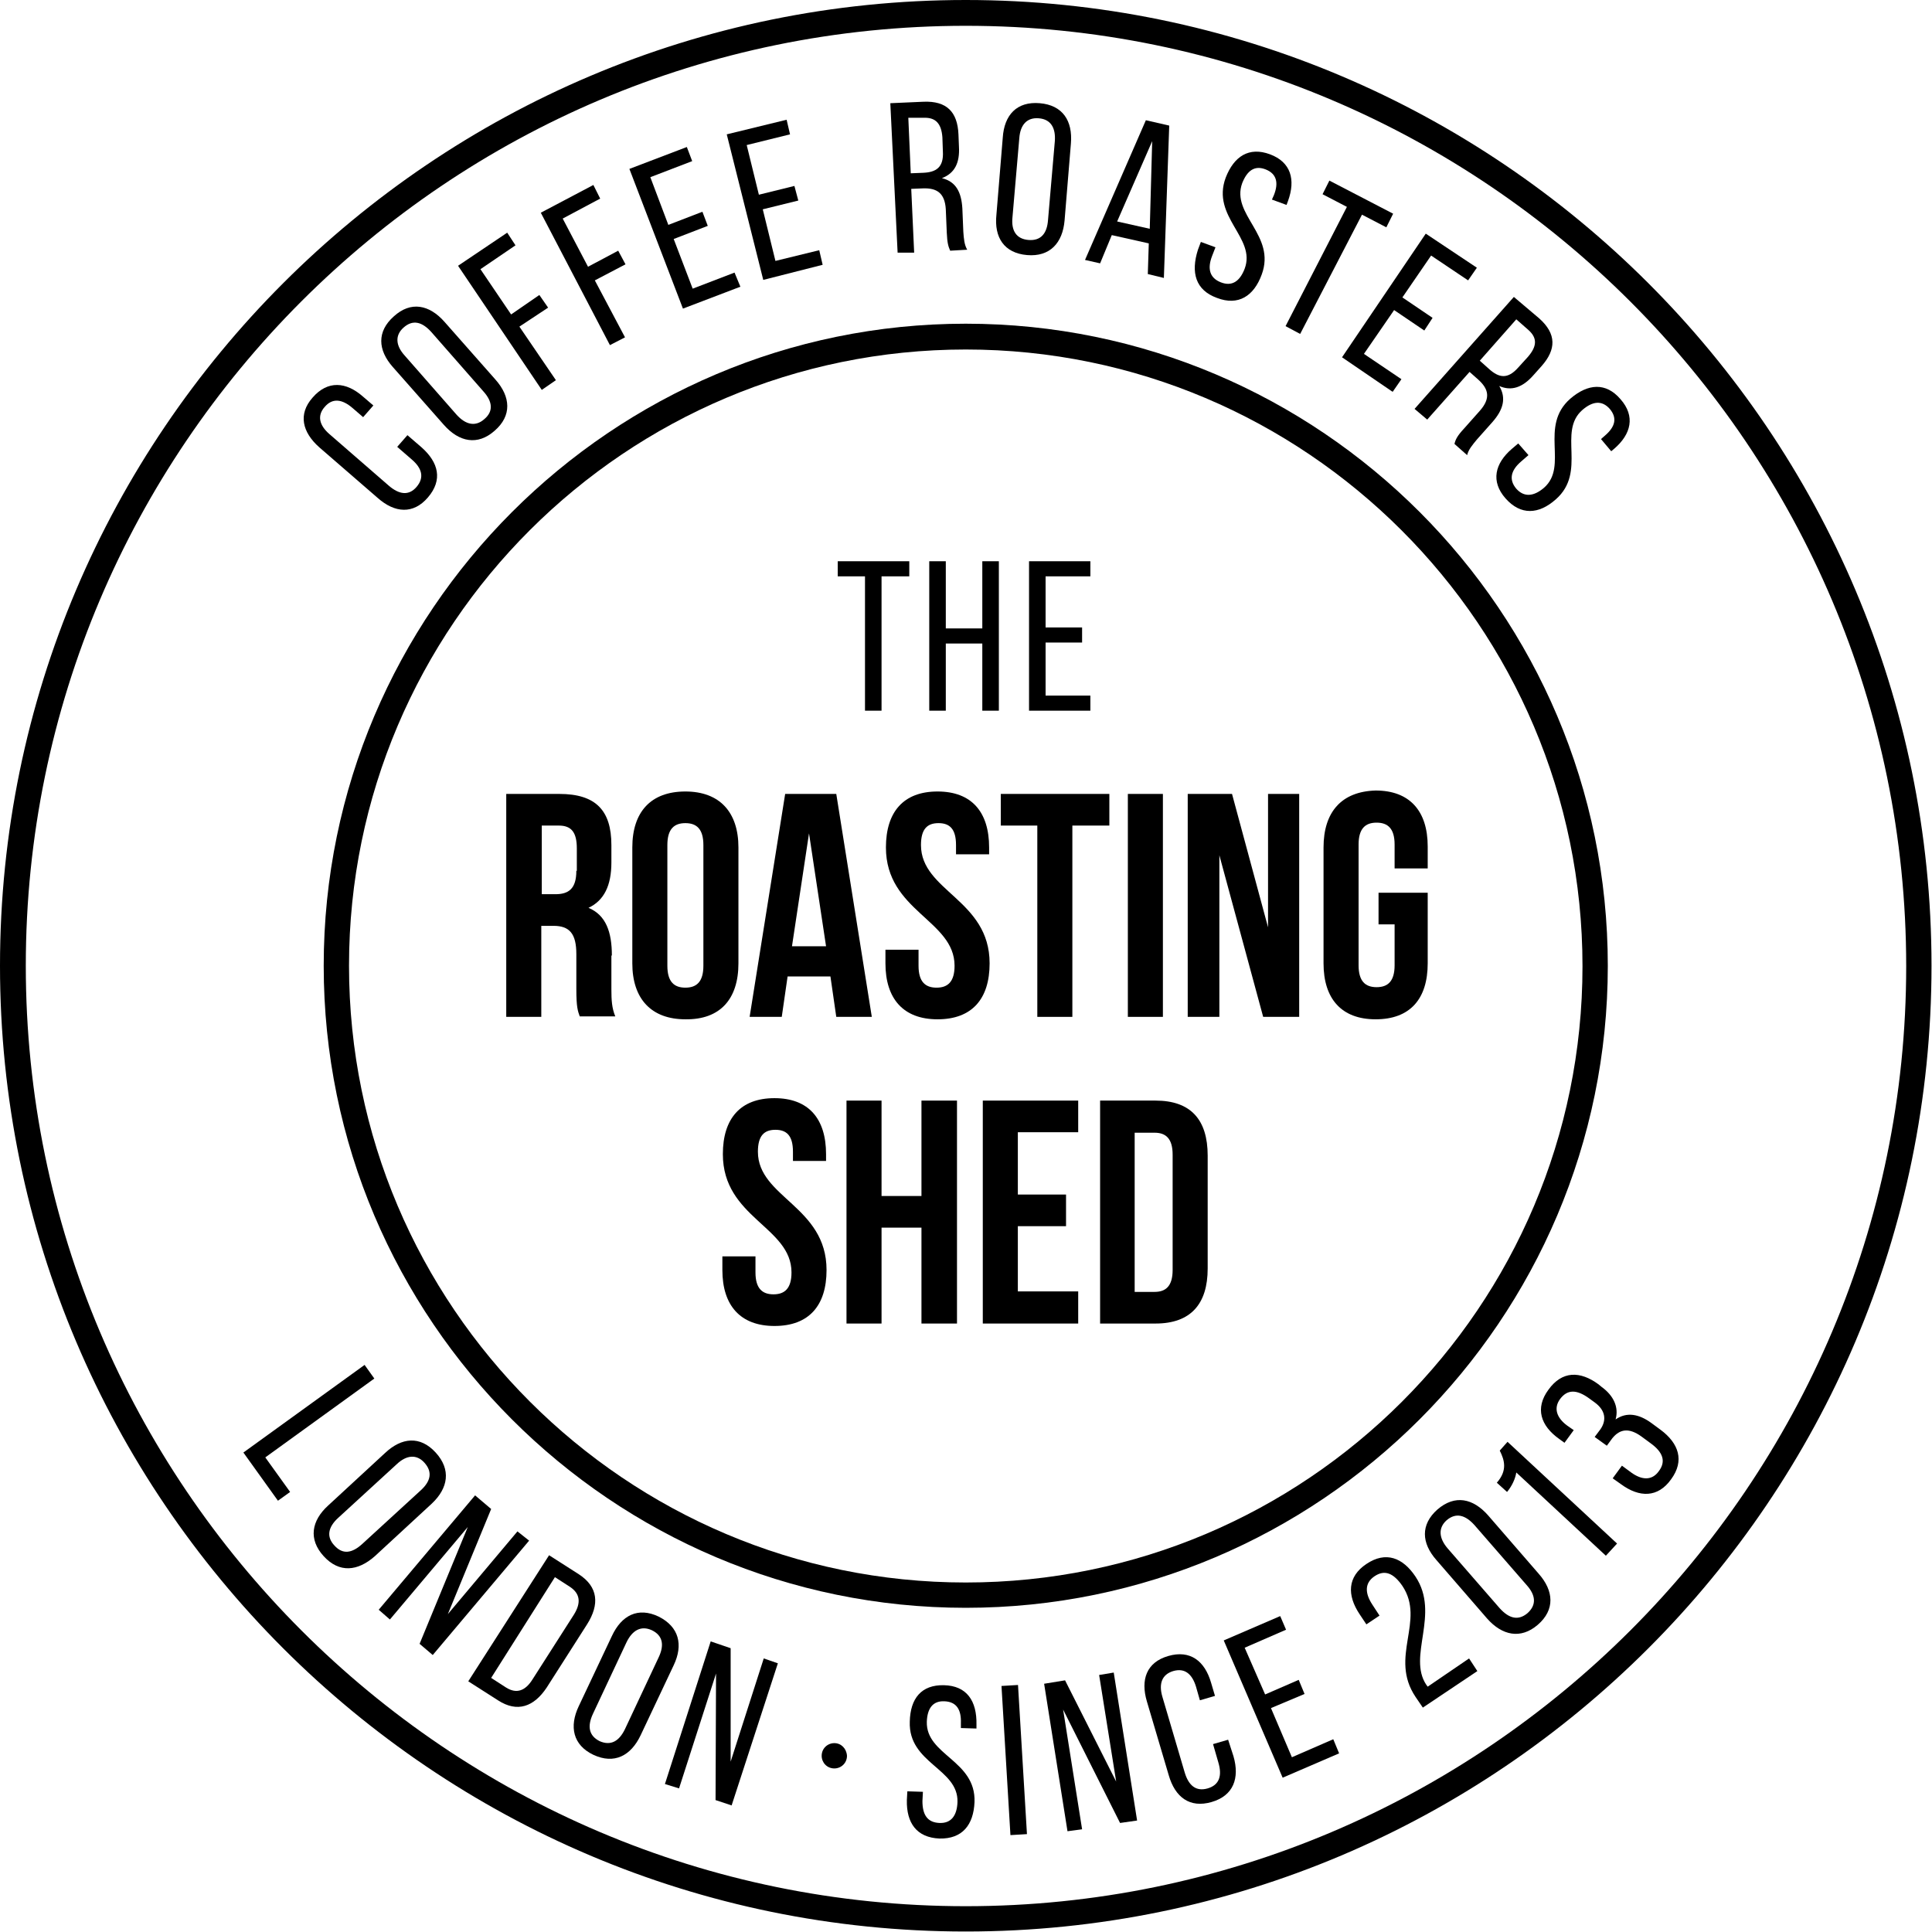 <?xml version="1.0" encoding="utf-8"?>
<!-- Generator: Adobe Illustrator 25.0.1, SVG Export Plug-In . SVG Version: 6.00 Build 0)  -->
<svg version="1.1" id="Layer_1" xmlns="http://www.w3.org/2000/svg" xmlns:xlink="http://www.w3.org/1999/xlink" x="0px" y="0px"
	 viewBox="0 0 396.9 396.9" style="enable-background:new 0 0 396.9 396.9;" xml:space="preserve">
<g>
	<path d="M198.4,0C89,0,0,89,0,198.4s89,198.4,198.4,198.4s198.4-89,198.4-198.4S307.8,0,198.4,0z M198.4,391.6
		C91.9,391.6,5.3,304.9,5.3,198.4C5.3,91.9,91.9,5.3,198.4,5.3s193.2,86.7,193.2,193.2C391.6,304.9,304.9,391.6,198.4,391.6z"/>
	<path d="M198.4,66.5c-72.7,0-131.9,59.2-131.9,131.9s59.2,131.9,131.9,131.9s131.9-59.2,131.9-131.9S271.2,66.5,198.4,66.5z
		 M198.4,325.1c-69.8,0-126.7-56.8-126.7-126.7S128.6,71.8,198.4,71.8s126.7,56.8,126.7,126.7S268.3,325.1,198.4,325.1z"/>
	<path d="M65.6,91.9l12,10.4c3.5,3.1,7.3,3.4,10.3-0.1c3.1-3.6,2.2-7.2-1.3-10.3l-2.9-2.5l-2.1,2.4l3,2.6c2.1,1.8,2.6,3.7,1,5.6
		c-1.6,1.9-3.6,1.6-5.7-0.2L67.7,89.2c-2.1-1.8-2.6-3.8-1-5.6c1.6-1.9,3.6-1.6,5.7,0.2l2.2,1.9l2.1-2.4l-2.1-1.8
		c-3.5-3.1-7.3-3.4-10.4,0.2C61.2,85.1,62.1,88.8,65.6,91.9z"/>
	<path d="M91.2,87.3c3.1,3.5,6.9,4.3,10.4,1.2c3.6-3.1,3.3-7,0.2-10.5L91.3,66.1c-3.1-3.5-6.9-4.3-10.4-1.1
		c-3.5,3.1-3.3,6.9-0.2,10.4L91.2,87.3z M82.9,67.3c1.9-1.7,3.8-1.2,5.7,0.9l10.7,12.2c1.9,2.1,2.1,4.1,0.2,5.7
		c-1.8,1.6-3.8,1.2-5.7-0.9L83.1,73C81.3,71,81.1,68.9,82.9,67.3z"/>
	<polygon points="114.2,78.1 106.7,67.1 112.6,63.2 110.8,60.6 105,64.6 98.7,55.3 105.9,50.4 104.2,47.8 94.1,54.6 111.3,80.1 	"/>
	<polygon points="128.4,69.3 122.2,57.6 128.5,54.3 127,51.5 120.8,54.8 115.6,44.9 123.3,40.8 121.9,38 111.1,43.7 125.3,70.9 	"/>
	<polygon points="152.1,58.9 150.9,56 142.3,59.3 138.4,49.1 145.4,46.4 144.3,43.5 137.3,46.2 133.6,36.4 142.2,33.1 141.1,30.2 
		129.3,34.7 140.3,63.4 	"/>
	<polygon points="169,54.4 168.3,51.4 159.3,53.6 156.7,43 164,41.2 163.2,38.2 155.9,40 153.4,29.8 162.3,27.6 161.6,24.6 
		149.3,27.6 156.8,57.5 	"/>
	<path d="M187.8,51.9l-0.6-13.1l2.4-0.1c2.8-0.1,4.5,0.9,4.7,4.3l0.2,4.8c0.1,2.1,0.3,2.8,0.7,3.7l3.5-0.2c-0.6-1-0.7-2.3-0.8-3.7
		l-0.2-4.8c-0.2-3.3-1.3-5.5-4.2-6.2c2.6-1,3.7-3.1,3.5-6.5l-0.1-2.5c-0.2-4.6-2.4-6.9-7.2-6.7l-6.8,0.3l1.5,30.7L187.8,51.9z
		 M189.8,24.2c2.5-0.1,3.6,1.3,3.8,4l0.1,2.9c0.2,3.3-1.4,4.3-4.1,4.4l-2.5,0.1l-0.5-11.4L189.8,24.2z"/>
	<path d="M211,52.4c4.7,0.4,7.3-2.5,7.7-7.1l1.3-15.8c0.4-4.7-1.7-7.9-6.4-8.3c-4.7-0.4-7.3,2.4-7.6,7.1l-1.3,15.8
		C204.2,48.8,206.3,52,211,52.4z M208,44.6l1.4-16.2c0.2-2.8,1.6-4.3,4-4.1c2.5,0.2,3.5,2,3.3,4.7l-1.4,16.2c-0.2,2.8-1.5,4.3-4,4.1
		C208.8,49.1,207.7,47.4,208,44.6z"/>
	<path d="M228.4,48.3L236,50l-0.2,6.3l3.3,0.8l1.1-31.3l-4.8-1.1l-12.5,28.7l3.1,0.7L228.4,48.3z M236.7,29L236.2,47l-6.7-1.5
		L236.7,29z"/>
	<path d="M250,61.2c4.4,1.7,7.6-0.4,9.2-4.8c3-8.1-6.4-12.3-4-18.8c1-2.5,2.5-3.7,4.8-2.8c2.3,0.9,2.7,2.8,1.7,5.3l-0.4,0.9l3,1.1
		l0.3-0.8c1.6-4.4,0.6-8-3.7-9.6c-4.3-1.6-7.4,0.4-9.1,4.8c-3,8.1,6.3,12.3,3.9,18.7c-1,2.6-2.6,3.7-4.9,2.8
		c-2.3-0.9-2.8-2.8-1.8-5.4l0.7-1.8l-3-1.1l-0.6,1.6C244.6,56,245.6,59.6,250,61.2z"/>
	<polygon points="264.1,67 267.1,68.6 279.8,44.1 284.8,46.7 286.2,43.9 273.1,37.1 271.7,39.9 276.7,42.5 	"/>
	<polygon points="286.1,80.5 287.9,77.9 280.2,72.7 286.4,63.7 292.6,67.9 294.3,65.3 288.1,61.1 294,52.5 301.6,57.6 303.4,55 
		292.9,48 275.7,73.4 	"/>
	<path d="M293.2,86.2l8.7-9.8l1.8,1.6c2.1,1.9,2.6,3.8,0.3,6.4l-3.2,3.6c-1.4,1.5-1.8,2.3-2,3.2l2.6,2.3c0.3-1.2,1.1-2.1,2-3.2
		l3.2-3.6c2.2-2.5,2.9-4.9,1.4-7.4c2.5,1.1,4.8,0.3,7-2.2l1.7-1.9c3-3.4,3.1-6.6-0.5-9.8L311,61l-20.4,23L293.2,86.2z M311.5,65.6
		l2.5,2.2c1.9,1.7,1.7,3.4-0.1,5.5l-2,2.2c-2.2,2.5-4,2.1-6,0.3l-1.9-1.7L311.5,65.6z"/>
	<path d="M317.2,100.2c-2.1,1.8-4.1,2-5.7,0.2c-1.6-1.9-1.1-3.8,1-5.6l1.5-1.3l-2.1-2.4l-1.3,1.1c-3.5,3-4.4,6.7-1.3,10.2
		c3.1,3.5,6.8,3.3,10.3,0.2c6.5-5.7,0.3-13.9,5.5-18.4c2.1-1.8,4-2,5.6-0.2c1.6,1.9,1.1,3.7-1,5.5l-0.8,0.7l2.1,2.5l0.6-0.5
		c3.5-3,4.4-6.7,1.3-10.2c-3-3.5-6.7-3.2-10.3-0.1C316.1,87.6,322.3,95.7,317.2,100.2z"/>
	<polygon points="74.9,280.4 50,298.4 57.1,308.3 59.6,306.5 54.5,299.4 76.9,283.2 	"/>
	<path d="M89.5,298.4c-3.2-3.5-7-3.1-10.4,0.1l-11.7,10.8c-3.4,3.1-4.1,6.9-0.9,10.4c3.2,3.5,7,3.1,10.5,0l11.7-10.8
		C92.1,305.7,92.7,301.9,89.5,298.4z M86.4,306.2l-12,11c-2.1,1.9-4,2.2-5.7,0.3c-1.7-1.8-1.3-3.8,0.8-5.7l12-11
		c2-1.9,4.1-2.1,5.7-0.3C88.9,302.4,88.5,304.3,86.4,306.2z"/>
	<polygon points="106.3,314.6 92,331.6 100.9,310 97.6,307.2 77.8,330.7 80.1,332.7 96.1,313.7 86.2,337.7 88.9,340 108.7,316.5 	
		"/>
	<path d="M118.9,323.4l-6.1-3.9l-16.6,25.9l6.1,3.9c4,2.6,7.4,1.3,10-2.6l8.3-13C123.2,329.6,122.9,326,118.9,323.4z M117.9,331.7
		l-8.5,13.3c-1.5,2.4-3.3,3-5.4,1.7l-3.1-2L114,324l3.1,2C119.2,327.4,119.4,329.3,117.9,331.7z"/>
	<path d="M135.3,332.1c-4.2-2-7.6-0.3-9.6,4l-6.8,14.4c-2,4.2-1.2,8,3,10c4.3,2,7.7,0.2,9.7-4l6.8-14.4
		C140.4,337.9,139.5,334.2,135.3,332.1z M135.3,340.5l-6.9,14.7c-1.2,2.5-2.9,3.5-5.2,2.5c-2.2-1.1-2.6-3-1.4-5.6l6.9-14.7
		c1.2-2.5,3-3.5,5.2-2.5C136.2,336,136.5,338,135.3,340.5z"/>
	<polygon points="150.1,361.9 150.1,338.6 146,337.2 136.6,366.5 139.5,367.4 147.1,343.8 147,369.8 150.3,370.9 159.8,341.7 
		156.9,340.7 	"/>
	<path d="M193.9,346.2c-4.6-0.1-6.9,2.7-7,7.5c-0.3,8.6,10,9.6,9.8,16.5c-0.1,2.8-1.3,4.4-3.7,4.3c-2.5-0.1-3.5-1.7-3.5-4.5l0.1-1.9
		l-3.2-0.1l-0.1,1.8c-0.1,4.7,2,7.7,6.7,7.9c4.7,0.1,7-2.8,7.2-7.5c0.3-8.6-10-9.6-9.8-16.5c0.1-2.7,1.2-4.3,3.6-4.2
		c2.5,0.1,3.5,1.7,3.4,4.5l0,1l3.2,0.1l0-0.8C200.7,349.4,198.6,346.3,193.9,346.2z"/>
	
		<rect x="206.7" y="346.3" transform="matrix(0.998 -5.983778e-02 5.983778e-02 0.998 -21.267 13.118)" width="3.4" height="30.7"/>
	<polygon points="225.8,344.1 229.3,366 218.8,345.2 214.5,345.9 219.3,376.2 222.3,375.8 218.4,351.2 230.1,374.5 233.6,374 
		228.8,343.6 	"/>
	<path d="M252.3,357.4l-3.1,0.9l1.1,3.8c0.8,2.7,0.2,4.6-2.2,5.3c-2.4,0.7-3.9-0.6-4.7-3.2l-4.6-15.6c-0.8-2.7-0.1-4.6,2.2-5.3
		c2.4-0.7,3.9,0.6,4.7,3.2l0.8,2.8l3.1-0.9l-0.8-2.7c-1.3-4.5-4.3-6.8-8.8-5.5c-4.5,1.3-5.7,4.9-4.4,9.3l4.5,15.2
		c1.3,4.5,4.3,6.8,8.8,5.5c4.5-1.3,5.8-4.9,4.5-9.4L252.3,357.4z"/>
	<polygon points="265.4,361 261.1,350.9 268,348 266.8,345.1 259.9,348.1 255.7,338.5 264.2,334.8 263,332 251.4,337 263.5,365.2 
		275.1,360.2 273.9,357.3 	"/>
	<path d="M293.3,346.5l-0.3-0.4c-3.9-5.9,2.9-14.5-2.2-22.2c-2.6-3.9-6.1-5.3-10.1-2.6c-3.9,2.6-4,6.4-1.4,10.3l1.4,2.1l2.7-1.8
		l-1.5-2.3c-1.5-2.3-1.6-4.4,0.5-5.8c2.1-1.4,3.9-0.6,5.7,2c4.8,7.2-2.8,14.6,2.7,22.8l1.5,2.2l11.2-7.5l-1.7-2.6L293.3,346.5z"/>
	<path d="M305.7,311.3c-3.1-3.5-6.8-4.3-10.4-1.2c-3.5,3.1-3.3,6.9-0.2,10.4l10.4,12c3.1,3.5,6.9,4.3,10.4,1.3
		c3.6-3.1,3.3-7,0.2-10.5L305.7,311.3z M313.8,331.4c-1.9,1.6-3.8,1.1-5.7-1l-10.7-12.3c-1.8-2.1-2-4.2-0.2-5.8
		c1.9-1.6,3.8-1.1,5.7,1l10.7,12.3C315.5,327.7,315.7,329.7,313.8,331.4z"/>
	<path d="M308.1,298c1,2,1.6,4.1-0.6,6.6l2.1,1.9c1-1.2,1.7-2.7,1.9-4l18.4,17.1l2.3-2.5l-22.5-20.9L308.1,298z"/>
	<path d="M341.1,293.7l-1.9-1.4c-2.5-1.8-5-2.3-7.3-0.7c0.7-2.5-0.4-4.9-2.9-6.7l-0.6-0.5c-3.8-2.8-7.5-2.8-10.3,1.1
		c-2.8,3.8-1.6,7.4,2.2,10.1l1.1,0.8l1.9-2.6l-1.3-0.9c-2.2-1.6-2.9-3.6-1.5-5.5c1.5-2,3.4-2,6-0.1l1.1,0.8c2.2,1.6,2.5,3.6,1.2,5.5
		l-1.2,1.6l2.5,1.8l1.1-1.5c1.6-2,3.5-2.2,6-0.4l1.9,1.4c2.5,1.8,3.2,3.7,1.7,5.7c-1.4,2-3.5,1.9-5.7,0.3l-1.9-1.4l-1.9,2.6l1.7,1.2
		c3.8,2.8,7.6,2.8,10.3-1C346.1,300.1,344.9,296.5,341.1,293.7z"/>
	<path d="M171.4,358.1c-1.4,0-2.6,1.1-2.6,2.6c0,1.4,1.1,2.6,2.6,2.6c1.4,0,2.6-1.1,2.6-2.6C173.9,359.2,172.8,358.1,171.4,358.1z"
		/>
	<polygon points="177.7,146 181.1,146 181.1,118.4 186.8,118.4 186.8,115.3 172.1,115.3 172.1,118.4 177.7,118.4 	"/>
	<polygon points="194.3,132.2 201.8,132.2 201.8,146 205.2,146 205.2,115.3 201.8,115.3 201.8,129.1 194.3,129.1 194.3,115.3 
		190.9,115.3 190.9,146 194.3,146 	"/>
	<polygon points="224,142.9 214.8,142.9 214.8,132 222.3,132 222.3,128.9 214.8,128.9 214.8,118.4 224,118.4 224,115.3 211.4,115.3 
		211.4,146 224,146 	"/>
	<path d="M125.7,196.3c0-4.8-1.2-8.3-4.8-9.8c3.2-1.5,4.7-4.6,4.7-9.3v-3.6c0-7.1-3.2-10.5-10.7-10.5h-10.9v45.8h7.2v-18.7h2.5
		c3.3,0,4.7,1.6,4.7,5.8v7.2c0,3.7,0.3,4.5,0.7,5.6h7.3c-0.7-1.7-0.8-3.3-0.8-5.6V196.3z M118.4,178.9c0,3.7-1.6,4.8-4.3,4.8h-2.8
		v-14.1h3.5c2.6,0,3.7,1.4,3.7,4.7V178.9z"/>
	<path d="M151.7,197.9v-23.8c0-7.3-3.9-11.5-10.9-11.5c-7.1,0-10.9,4.2-10.9,11.5v23.8c0,7.3,3.9,11.5,10.9,11.5
		C147.9,209.5,151.7,205.3,151.7,197.9z M144.5,198.4c0,3.3-1.4,4.5-3.7,4.5c-2.3,0-3.7-1.2-3.7-4.5v-24.8c0-3.3,1.4-4.5,3.7-4.5
		c2.3,0,3.7,1.2,3.7,4.5V198.4z"/>
	<path d="M171.8,163.1h-10.5l-7.3,45.8h6.6l1.2-8.3h8.8l1.2,8.3h7.3L171.8,163.1z M162.7,194.4l3.5-23.2l3.5,23.2H162.7z"/>
	<path d="M189.2,173.6c0-3.3,1.3-4.5,3.6-4.5c2.3,0,3.6,1.2,3.6,4.5v1.9h6.8v-1.4c0-7.3-3.6-11.5-10.6-11.5c-7,0-10.6,4.2-10.6,11.5
		c0,13.1,14.1,14.9,14.1,24.3c0,3.3-1.4,4.5-3.7,4.5c-2.3,0-3.7-1.2-3.7-4.5v-3.3h-6.8v2.8c0,7.3,3.7,11.5,10.7,11.5
		c7.1,0,10.7-4.2,10.7-11.5C203.3,184.8,189.2,183.1,189.2,173.6z"/>
	<polygon points="213.1,208.9 220.3,208.9 220.3,169.6 227.9,169.6 227.9,163.1 205.6,163.1 205.6,169.6 213.1,169.6 	"/>
	<rect x="231.7" y="163.1" width="7.2" height="45.8"/>
	<polygon points="260.5,190.5 253.1,163.1 244,163.1 244,208.9 250.5,208.9 250.5,175.7 259.5,208.9 266.9,208.9 266.9,163.1 
		260.5,163.1 	"/>
	<path d="M271.9,174.1v23.8c0,7.3,3.7,11.5,10.7,11.5c7.1,0,10.7-4.2,10.7-11.5v-14.5h-10.1v6.5h3.3v8.4c0,3.3-1.4,4.5-3.7,4.5
		c-2.3,0-3.7-1.2-3.7-4.5v-24.8c0-3.3,1.4-4.5,3.7-4.5c2.3,0,3.7,1.2,3.7,4.5v4.9h6.8v-4.5c0-7.3-3.7-11.5-10.7-11.5
		C275.6,162.6,271.9,166.8,271.9,174.1z"/>
	<path d="M155.7,236.6c0-3.3,1.3-4.5,3.6-4.5c2.3,0,3.6,1.2,3.6,4.5v1.9h6.8v-1.4c0-7.3-3.6-11.5-10.6-11.5c-7,0-10.6,4.2-10.6,11.5
		c0,13.1,14.1,14.9,14.1,24.3c0,3.3-1.4,4.5-3.7,4.5c-2.3,0-3.7-1.2-3.7-4.5v-3.3h-6.8v2.8c0,7.3,3.7,11.5,10.7,11.5
		c7.1,0,10.7-4.2,10.7-11.5C169.8,247.8,155.7,246,155.7,236.6z"/>
	<polygon points="189.3,245.7 181.1,245.7 181.1,226.1 173.9,226.1 173.9,271.9 181.1,271.9 181.1,252.2 189.3,252.2 189.3,271.9 
		196.6,271.9 196.6,226.1 189.3,226.1 	"/>
	<polygon points="201.9,271.9 221.5,271.9 221.5,265.3 209.1,265.3 209.1,251.9 219,251.9 219,245.4 209.1,245.4 209.1,232.6 
		221.5,232.6 221.5,226.1 201.9,226.1 	"/>
	<path d="M237.4,226.1H226v45.8h11.4c7.2,0,10.7-4,10.7-11.3v-23.2C248.1,230,244.6,226.1,237.4,226.1z M240.9,260.9
		c0,3.3-1.4,4.5-3.7,4.5h-4.1v-32.7h4.1c2.3,0,3.7,1.2,3.7,4.5V260.9z"/>
</g>
<g>
</g>
<g>
</g>
<g>
</g>
<g>
</g>
<g>
</g>
<g>
</g>
</svg>

